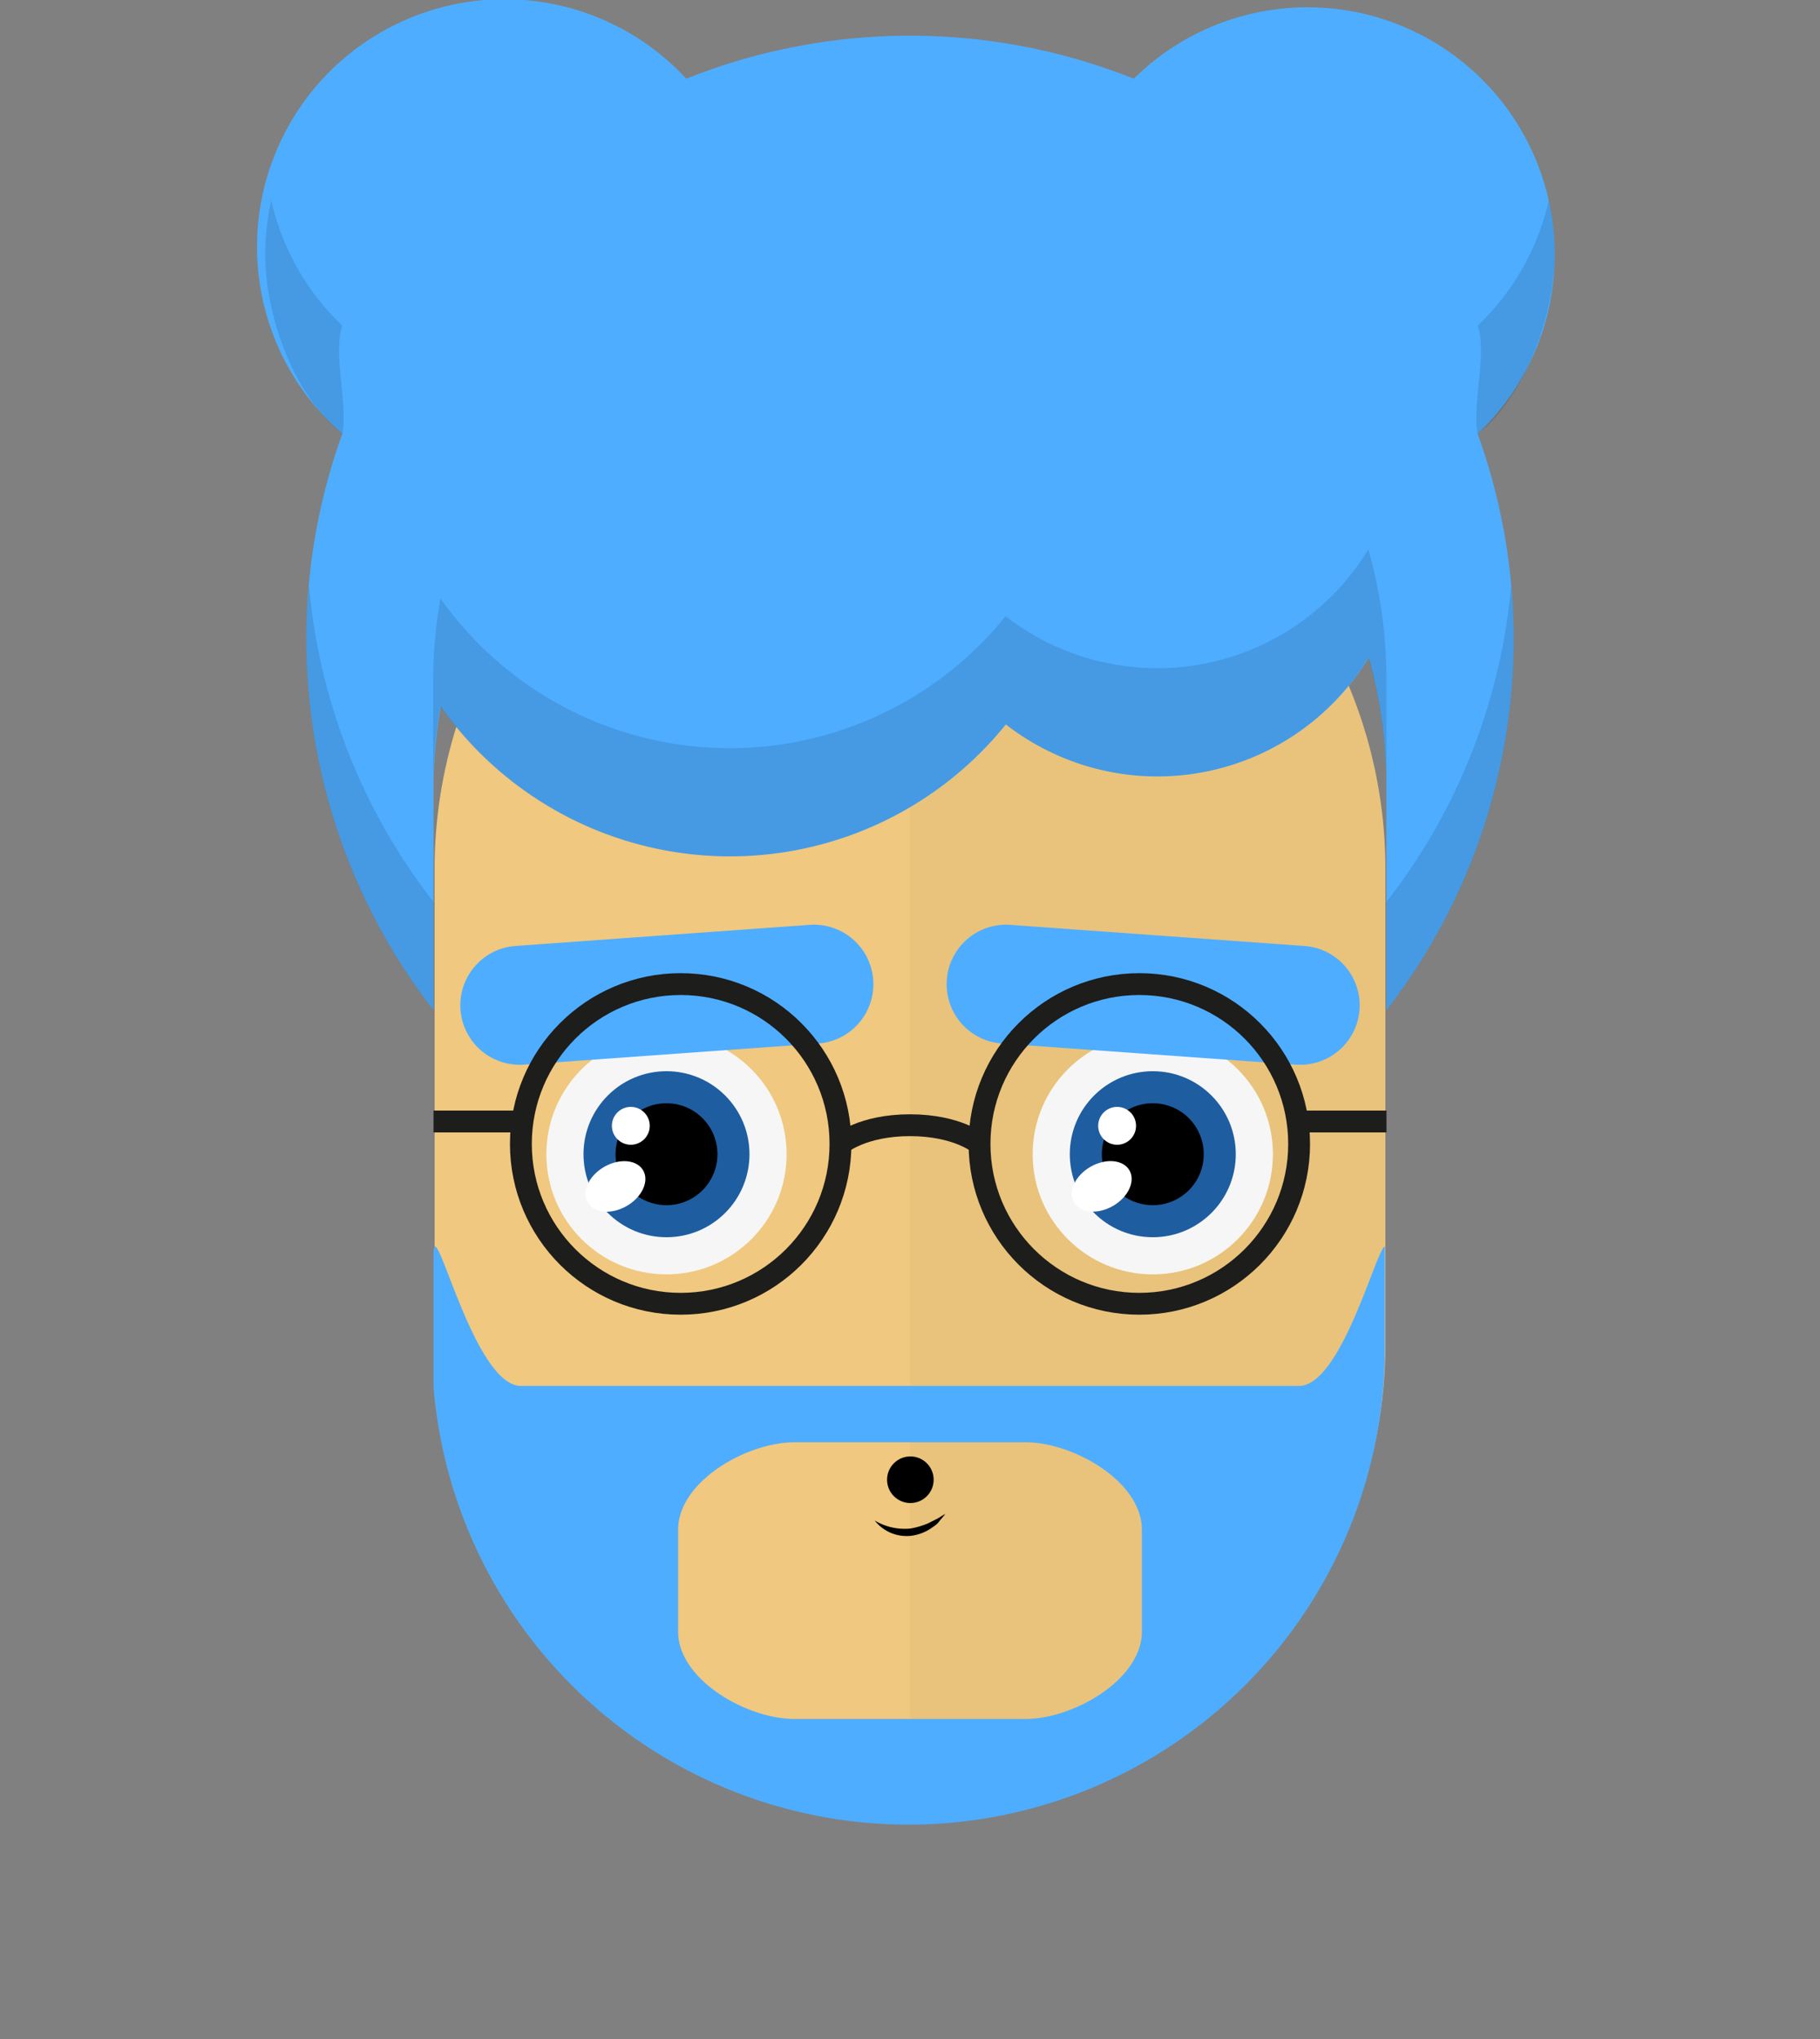 <svg id="svgBuilder" class="avatar-frame p-2 p-md-5 bg-white " xmlns="http://www.w3.org/2000/svg" viewBox="0 0 250 280" style="opacity: 1;">
  <rect x="0" y="0" width="250" height="280" fill="#808080" stroke="none"/>
  <defs>
    <clipPath id="b9b980b5-38c2-4c2c-b5a3-0250ab56908c" transform="translate(-59.5 -53.5)">
      <rect width="250" height="250" style="fill: none"></rect>
    </clipPath>
  </defs>
  <g id="ae1cd98a-2feb-47b9-a86d-6e1f11f5716f" data-name="SKIN" style="transform: translate(59.7px, 54px);">
    <g style="clip-path: url(#b9b980b5-38c2-4c2c-b5a3-0250ab56908c)">
      <g>
        <path class="first-color" d="M124.8,53.5a65.32,65.32,0,0,0-65.3,65.3v65.3a65.3,65.3,0,1,0,130.6,0V118.8A65.32,65.32,0,0,0,124.8,53.5Z" transform="translate(-59.5 -53.5)" style="fill: rgb(240, 200, 127);"></path>
        <path d="M124.8,53.5v196a65.32,65.32,0,0,0,65.3-65.3V118.9A65.34,65.34,0,0,0,124.8,53.5Z" transform="translate(-59.5 -53.5)" style="fill: #010202;opacity: 0.03;isolation: isolate"></path>
      </g>
    </g>
  </g>

  <defs>
    <clipPath id="b4140528-7bb2-40ba-bc0a-2eb6b3f21f58" transform="translate(-61.78 -127.98)">
      <rect width="250" height="250" style="fill: none"></rect>
    </clipPath>
  </defs>
  <g id="bdd5f859-e98c-40ba-80de-886415dcef75" data-name="EYES" style="transform: translate(63.23px, 126.98px);">
    <g style="clip-path: url(#b4140528-7bb2-40ba-bc0a-2eb6b3f21f58)">
      <g>
        <circle cx="28.32" cy="31.52" r="16.5" style="fill: #f6f6f6"></circle>
        <circle class="first-color" cx="28.32" cy="31.52" r="11.4" style="fill: #1f5da1"></circle>
        <circle cx="28.32" cy="31.52" r="7"></circle>
        <ellipse cx="83.09" cy="163.92" rx="4.4" ry="3.1" transform="translate(-132.61 -64.47) rotate(-30)" style="fill: #fff"></ellipse>
        <circle cx="23.42" cy="27.62" r="2.6" style="fill: #fff"></circle>
        <path class="color-eyebrows" d="M110.9,144.3l-40.4,2.9a8.17,8.17,0,0,1-8.7-7.6h0a8.17,8.17,0,0,1,7.6-8.7l40.4-2.9a8.17,8.17,0,0,1,8.7,7.6h0A8.17,8.17,0,0,1,110.9,144.3Z" transform="translate(-61.78 -127.98)" style="fill: rgb(78, 173, 255);"></path>
        <circle cx="95.12" cy="31.52" r="16.5" style="fill: #f6f6f6"></circle>
        <circle class="first-color" cx="95.12" cy="31.52" r="11.4" style="fill: #1f5da1"></circle>
        <circle cx="95.12" cy="31.52" r="7"></circle>
        <path class="color-eyebrows" d="M136.2,144.3l40.4,2.9a8.17,8.17,0,0,0,8.7-7.6h0a8.17,8.17,0,0,0-7.6-8.7L137.3,128a8.17,8.17,0,0,0-8.7,7.6h0A8.17,8.17,0,0,0,136.2,144.3Z" transform="translate(-61.78 -127.98)" style="fill: rgb(78, 173, 255);"></path>
        <ellipse cx="149.89" cy="163.91" rx="4.4" ry="3.1" transform="translate(-123.66 -31.07) rotate(-30)" style="fill: #fff"></ellipse>
        <circle cx="90.22" cy="27.62" r="2.6" style="fill: #fff"></circle>
      </g>
    </g>
  </g>

  <defs>
    <clipPath id="aae81dac-071f-4582-9d3c-439d20b0bddc" transform="translate(-120.1 -203.4)">
      <rect width="250" height="250" style="fill: none"></rect>
    </clipPath>
  </defs>
  <g id="b48e39ea-aa67-4194-a6be-6ddf57a84053" data-name="MOUTH" style="transform: translate(120.15px, 200px);">
    <g style="clip-path: url(#aae81dac-071f-4582-9d3c-439d20b0bddc)">
      <g>
        <circle cx="4.9" cy="3.2" r="3.2"></circle>
        <path d="M120.1,212.2a8,8,0,0,0,4.9,1.1,10.88,10.88,0,0,0,2.4-.7l1.2-.6c.4-.2.8-.5,1.2-.7-.3.4-.6.7-.9,1.1s-.7.6-1.1.9a6.3,6.3,0,0,1-2.7,1A5.57,5.57,0,0,1,120.1,212.2Z" transform="translate(-120.1 -203.4)"></path>
      </g>
    </g>
  </g>

  <g id="bafb42aa-f892-4118-9e67-e666176e7147" data-name="Calque 2" style="transform: translate(36.44px, 1px);">
    <g id="a2c5b6d1-fa78-4e6b-811d-13d195c67490" data-name="Calque 1" style="transform: translateY(16px);">
      <path d="M177.12,34A33.95,33.95,0,0,0,119.3,9.81a82.87,82.87,0,0,0-61.47,0A34,34,0,1,0,10.58,58.57a83,83,0,0,0,12.53,79.15V107.14a65.79,65.79,0,0,1,1-11.12,48.67,48.67,0,0,0,77.63,2.46,33.94,33.94,0,0,0,49.83-9.17A65.18,65.18,0,0,1,154,107.14v30.58a82.93,82.93,0,0,0,12.53-79.15A33.8,33.8,0,0,0,177.12,34Z" class="first-color" style="fill: rgb(78, 173, 255);"></path>
      <g>
        <path d="M154,92.29a65.26,65.26,0,0,0-2.48-17.84,33.94,33.94,0,0,1-49.83,9.17,48.67,48.67,0,0,1-77.63-2.45,65.79,65.79,0,0,0-1,11.12v14.85a65.79,65.79,0,0,1,1-11.12,48.67,48.67,0,0,0,77.63,2.46,33.94,33.94,0,0,0,49.83-9.17A65.18,65.18,0,0,1,154,107.14Z" style="fill: rgba(0,0,0,0.11)"></path>
        <path d="M10.58,43.72A34,34,0,0,1,.82,26.53,34.25,34.25,0,0,0,0,34c0,8,3.63,19,10.58,24.61C11.39,54.68,9.25,47.39,10.58,43.72Z" style="fill: rgba(0,0,0,0.11)"></path>
        <path d="M5.64,86.83a82.54,82.54,0,0,0,17.47,50.89V122.86A82.51,82.51,0,0,1,6,79.38C5.75,81.83,5.64,84.32,5.64,86.83Z" style="fill: rgba(0,0,0,0.11)"></path>
        <path d="M154,122.86v14.86a82.54,82.54,0,0,0,17.48-50.89c0-2.51-.12-5-.34-7.45A82.42,82.42,0,0,1,154,122.86Z" style="fill: rgba(0,0,0,0.11)"></path>
        <path d="M166.54,43.72c1.33,3.67-.81,11,0,14.85,6.62-5.13,10.58-16.63,10.58-24.61a34.25,34.25,0,0,0-.82-7.43A34,34,0,0,1,166.54,43.72Z" style="fill: rgba(0,0,0,0.11)"></path>
      </g>
    </g>
  </g>

  <defs>
    <clipPath id="be2c64e4-9fae-4989-b870-aff87c5daca1" transform="translate(-0.22 -116.97)">
      <path d="M65.45,0A65.45,65.45,0,0,0,0,65.45V130.9a65.45,65.45,0,1,0,130.9,0V65.45A65.45,65.45,0,0,0,65.45,0Z" style="fill: none"></path>
    </clipPath>
  </defs>
  <g id="e786f3e9-418c-4c46-9c54-c344c6cc85aa" data-name="Calque 2" style="transform: translate(59.55px, 171.184px);">
    <g id="bebaff1f-b03a-473e-9e8e-d56ded3dbc0e" data-name="Calque 1">
      <g style="clip-path: url(#be2c64e4-9fae-4989-b870-aff87c5daca1)">
        <path d="M119.12,136.1H12.22c-6.6,0-12-24.6-12-18v85.39a12,12,0,0,0,12,12h106.9a12,12,0,0,0,12-12V118.1C131.12,111.5,125.72,136.1,119.12,136.1Zm-21.6,33.74c0,6.6-9.4,12-16,12H49.82c-6.6,0-16-5.4-16-12v-14c0-6.6,9.4-12,16-12h31.7c6.6,0,16,5.4,16,12Z" transform="translate(-0.22 -116.97)" class="first-color" style="fill: rgb(78, 173, 255);"></path>
      </g>
    </g>
  </g>

  <g id="b8fb0b44-ffa0-4773-b20b-26a2ade0610b" data-name="Calque 2" style="transform: translate(59.55px, 133.637px);">
    <g id="be9e3fef-dad1-4b40-851e-7643ac638c4d" data-name="Calque 1">
      <g>
        <circle cx="33.95" cy="23.45" r="21.95" class="first-color-stroke" style="fill: none;stroke: #1d1d1b;stroke-miterlimit: 10;stroke-width: 3px"></circle>
        <circle cx="96.95" cy="23.45" r="21.95" class="first-color-stroke" style="fill: none;stroke: #1d1d1b;stroke-miterlimit: 10;stroke-width: 3px"></circle>
        <path d="M55.91,23.45s3-2.57,9.54-2.57S75,23.45,75,23.45" class="first-color-stroke" style="fill: none;stroke: #1d1d1b;stroke-miterlimit: 10;stroke-width: 3px"></path>
        <line x1="12" y1="20.37" y2="20.37" class="first-color-stroke" style="fill: none;stroke: #1d1d1b;stroke-miterlimit: 10;stroke-width: 3px"></line>
        <line x1="130.9" y1="20.37" x2="118.39" y2="20.37" class="first-color-stroke" style="fill: none;stroke: #1d1d1b;stroke-miterlimit: 10;stroke-width: 3px"></line>
      </g>
    </g>
  </g>
</svg>